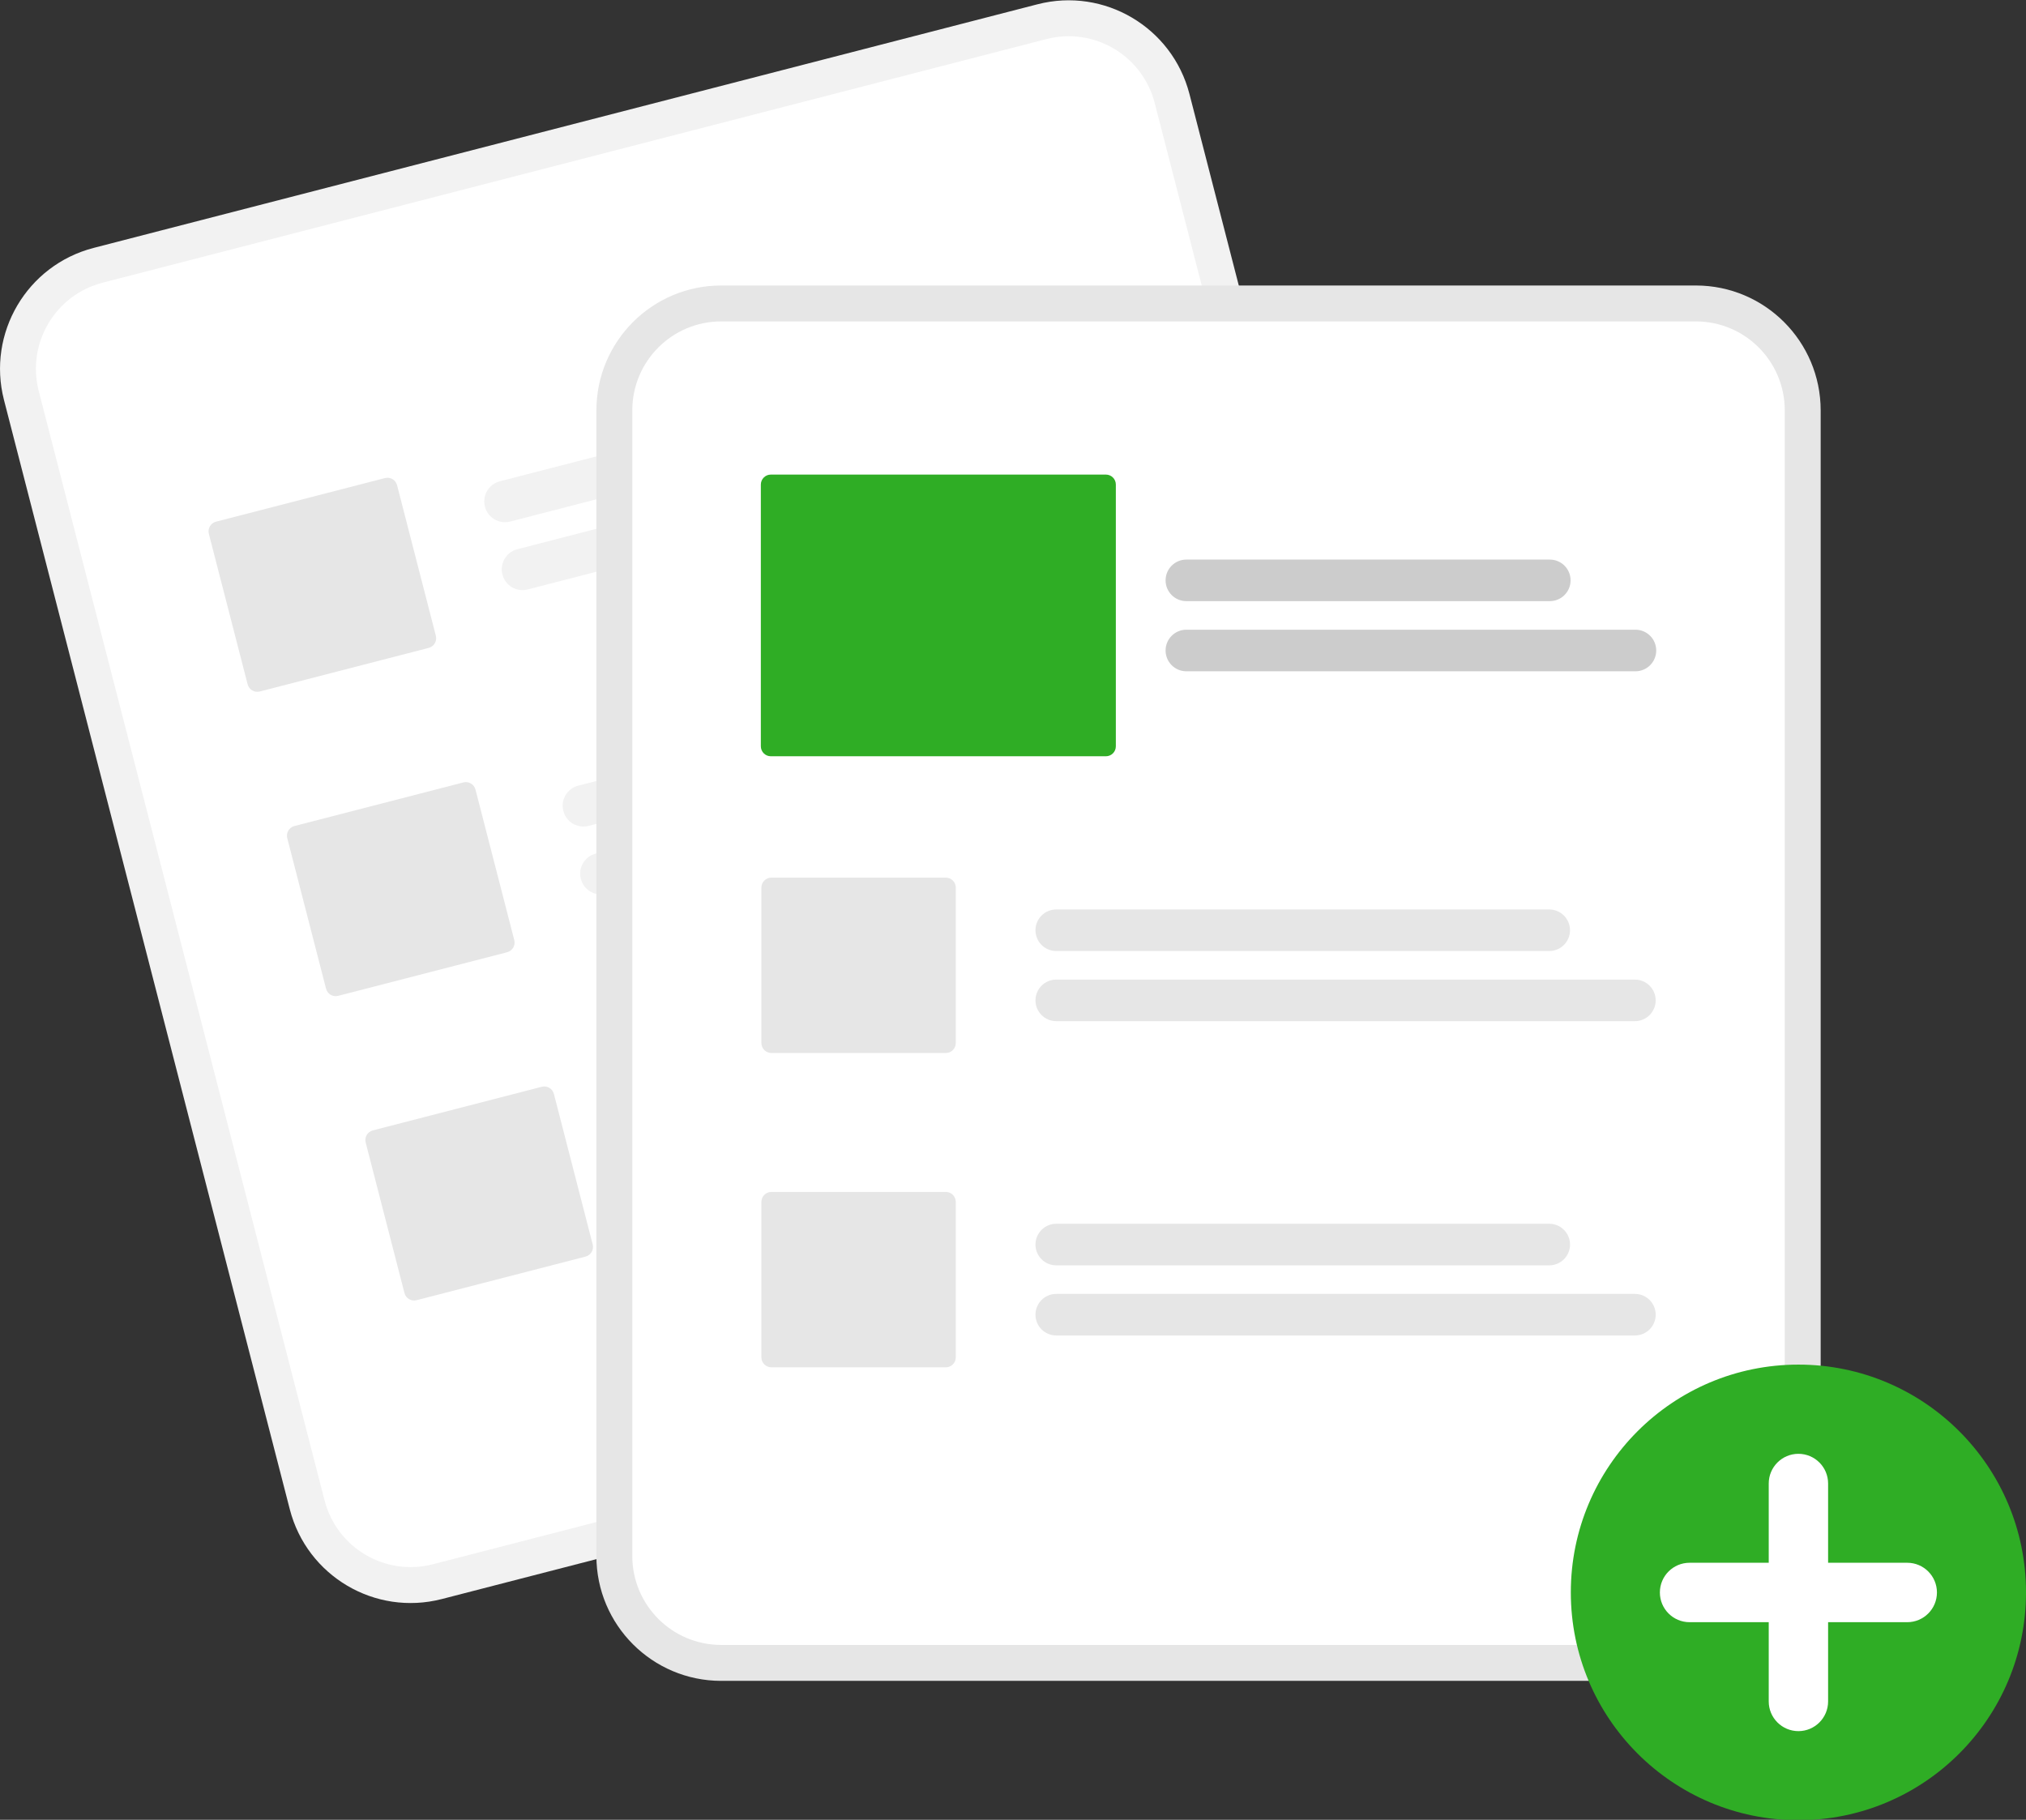 <svg xmlns="http://www.w3.org/2000/svg" xmlns:xlink="http://www.w3.org/1999/xlink" width="118" height="106" xml:space="preserve"><rect width="100%" height="100%" fill="#333333" stroke="none"/><defs><clipPath id="clip0"><rect x="224" y="192" width="118" height="106"></rect></clipPath></defs><g clip-path="url(#clip0)" transform="translate(-224 -192)"><path d="M91.964 15.178 88.124 16.168 40.82 28.366 36.981 29.357C33.101 30.362 30.766 34.319 31.763 38.201L48.412 102.762C49.417 106.643 53.374 108.977 57.257 107.98L57.266 107.978 112.229 93.804 112.239 93.802C116.119 92.796 118.454 88.84 117.457 84.957L100.808 20.396C99.803 16.515 95.846 14.181 91.964 15.178Z" fill="#F2F2F2" transform="matrix(1 0 0 1.001 192.468 177.055)"></path><path d="M92.486 17.202 87.938 18.375 42.051 30.208 37.503 31.381C34.74 32.097 33.077 34.914 33.787 37.679L50.436 102.24C51.152 105.004 53.97 106.666 56.734 105.956L56.744 105.954 111.707 91.78 111.717 91.777C114.48 91.061 116.143 88.244 115.433 85.479L98.784 20.918C98.068 18.154 95.251 16.492 92.486 17.202Z" fill="#FFFFFF" transform="matrix(1 0 0 1.001 192.468 177.055)"></path><path d="M89.052 38.108 61.248 45.279C60.601 45.445 59.941 45.056 59.775 44.41 59.608 43.763 59.997 43.103 60.644 42.937L88.448 35.767C89.095 35.6 89.754 35.99 89.92 36.637 90.086 37.283 89.697 37.941 89.052 38.108Z" fill="#F2F2F2" transform="matrix(1 0 0 1.001 192.468 177.055)"></path><path d="M94.901 40.815 62.267 49.23C61.62 49.397 60.961 49.008 60.794 48.361 60.627 47.715 61.016 47.055 61.663 46.889L94.297 38.473C94.944 38.306 95.603 38.695 95.77 39.342 95.937 39.988 95.548 40.648 94.901 40.815Z" fill="#F2F2F2" transform="matrix(1 0 0 1.001 192.468 177.055)"></path><path d="M93.619 55.819 65.814 62.989C65.168 63.155 64.508 62.766 64.342 62.12 64.175 61.473 64.564 60.814 65.211 60.647L93.015 53.477C93.662 53.31 94.321 53.699 94.488 54.346 94.654 54.992 94.266 55.652 93.619 55.819Z" fill="#F2F2F2" transform="matrix(1 0 0 1.001 192.468 177.055)"></path><path d="M99.468 58.525 66.834 66.941C66.187 67.107 65.528 66.718 65.361 66.072 65.194 65.425 65.583 64.766 66.23 64.599L98.864 56.183C99.511 56.016 100.17 56.405 100.337 57.052 100.504 57.699 100.115 58.358 99.468 58.525Z" fill="#F2F2F2" transform="matrix(1 0 0 1.001 192.468 177.055)"></path><path d="M98.186 73.529 70.382 80.699C69.735 80.865 69.076 80.475 68.909 79.829 68.743 79.183 69.132 78.524 69.778 78.357L97.582 71.187C98.229 71.02 98.888 71.409 99.055 72.056 99.222 72.703 98.833 73.362 98.186 73.529Z" fill="#F2F2F2" transform="matrix(1 0 0 1.001 192.468 177.055)"></path><path d="M104.035 76.235 71.401 84.651C70.754 84.818 70.094 84.43 69.927 83.783 69.76 83.136 70.148 82.477 70.795 82.309 70.795 82.309 70.796 82.309 70.797 82.309L103.431 73.893C104.078 73.726 104.737 74.115 104.904 74.762 105.071 75.409 104.682 76.068 104.035 76.235Z" fill="#F2F2F2" transform="matrix(1 0 0 1.001 192.468 177.055)"></path><path d="M56.501 52.631 46.661 55.168C46.351 55.248 46.035 55.061 45.955 54.751L43.696 45.993C43.617 45.683 43.803 45.367 44.113 45.286L53.953 42.749C54.263 42.669 54.579 42.856 54.659 43.166L56.917 51.924C56.997 52.234 56.811 52.55 56.501 52.631Z" fill="#E6E6E6" transform="matrix(1 0 0 1.001 192.468 177.055)"></path><path d="M61.068 70.341 51.228 72.878C50.918 72.958 50.602 72.771 50.522 72.462L48.263 63.703C48.184 63.393 48.37 63.077 48.68 62.996L58.52 60.459C58.83 60.38 59.146 60.566 59.226 60.876L61.485 69.635C61.564 69.944 61.378 70.26 61.068 70.341Z" fill="#E6E6E6" transform="matrix(1 0 0 1.001 192.468 177.055)"></path><path d="M65.635 88.051 55.795 90.588C55.485 90.668 55.169 90.481 55.089 90.171L52.83 81.413C52.751 81.103 52.937 80.787 53.247 80.707L63.087 78.169C63.397 78.09 63.713 78.276 63.793 78.586L66.052 87.344C66.131 87.655 65.945 87.971 65.635 88.051Z" fill="#E6E6E6" transform="matrix(1 0 0 1.001 192.468 177.055)"></path><path d="M130.311 31.543 73.53 31.543C69.521 31.548 66.273 34.796 66.268 38.805L66.268 105.478C66.273 109.486 69.521 112.735 73.53 112.739L130.311 112.739C134.32 112.735 137.568 109.486 137.573 105.478L137.573 38.805C137.568 34.796 134.32 31.548 130.311 31.543Z" fill="#E6E6E6" transform="matrix(1 0 0 1.001 192.468 177.055)"></path><path d="M130.311 33.633 73.53 33.633C70.675 33.637 68.362 35.95 68.359 38.805L68.359 105.478C68.362 108.332 70.675 110.645 73.53 110.649L130.311 110.649C133.166 110.645 135.479 108.332 135.482 105.478L135.482 38.805C135.479 35.95 133.166 33.637 130.311 33.633Z" fill="#FFFFFF" transform="matrix(1 0 0 1.001 192.468 177.055)"></path><path d="M118 92.649C118 99.97 112.065 105.904 104.745 105.904 97.424 105.904 91.489 99.97 91.489 92.649 91.489 85.328 97.424 79.394 104.745 79.394 112.065 79.394 118 85.328 118 92.649Z" fill="#2FAD25" transform="matrix(1 0 0 1.001 224 192.012)"></path><path d="M142.616 105.867 138.006 105.867 138.006 101.256C138.006 100.301 137.231 99.527 136.277 99.527 135.322 99.527 134.548 100.301 134.548 101.256L134.548 105.867 129.937 105.867C128.982 105.867 128.208 106.641 128.208 107.596 128.208 108.551 128.982 109.325 129.937 109.325L134.548 109.325 134.548 113.935C134.548 114.89 135.322 115.664 136.277 115.664 137.231 115.664 138.006 114.89 138.006 113.935L138.006 109.325 142.616 109.325C143.571 109.325 144.345 108.551 144.345 107.596 144.345 106.641 143.571 105.867 142.616 105.867Z" fill="#FFFFFF" transform="matrix(1 0 0 1.001 192.468 177.055)"></path><path d="M121.766 70.27 93.052 70.27C92.384 70.271 91.842 69.73 91.841 69.062 91.84 68.394 92.381 67.853 93.049 67.852 93.05 67.852 93.051 67.852 93.052 67.852L121.766 67.852C122.434 67.853 122.974 68.394 122.974 69.062 122.973 69.729 122.432 70.27 121.766 70.27Z" fill="#E6E6E6" transform="matrix(1 0 0 1.001 192.468 177.055)"></path><path d="M126.754 74.351 93.052 74.351C92.384 74.352 91.842 73.811 91.841 73.144 91.84 72.476 92.381 71.934 93.049 71.933 93.05 71.933 93.051 71.933 93.052 71.933L126.754 71.933C127.422 71.933 127.963 72.474 127.963 73.142 127.963 73.81 127.422 74.351 126.754 74.351Z" fill="#E6E6E6" transform="matrix(1 0 0 1.001 192.468 177.055)"></path><path d="M121.766 88.56 93.052 88.56C92.384 88.561 91.842 88.02 91.841 87.352 91.84 86.684 92.381 86.142 93.049 86.141 93.05 86.141 93.051 86.141 93.052 86.141L121.766 86.141C122.434 86.141 122.975 86.683 122.975 87.35 122.975 88.018 122.434 88.56 121.766 88.56Z" fill="#E6E6E6" transform="matrix(1 0 0 1.001 192.468 177.055)"></path><path d="M126.754 92.641 93.052 92.641C92.384 92.642 91.842 92.101 91.841 91.433 91.84 90.765 92.381 90.223 93.049 90.222 93.05 90.222 93.051 90.222 93.052 90.222L126.754 90.222C127.422 90.222 127.964 90.762 127.964 91.43 127.965 92.098 127.424 92.64 126.756 92.641 126.756 92.641 126.755 92.641 126.754 92.641Z" fill="#E6E6E6" transform="matrix(1 0 0 1.001 192.468 177.055)"></path><path d="M86.62 76.204 76.458 76.204C76.138 76.204 75.879 75.944 75.878 75.624L75.878 66.579C75.879 66.259 76.138 65.999 76.458 65.999L86.62 65.999C86.94 65.999 87.199 66.259 87.199 66.579L87.199 75.624C87.199 75.944 86.94 76.204 86.62 76.204Z" fill="#E6E6E6" transform="matrix(1 0 0 1.001 192.468 177.055)"></path><path d="M86.62 94.493 76.458 94.493C76.138 94.493 75.879 94.234 75.878 93.914L75.878 84.868C75.879 84.548 76.138 84.289 76.458 84.289L86.62 84.289C86.94 84.289 87.199 84.548 87.199 84.868L87.199 93.914C87.199 94.234 86.94 94.493 86.62 94.493Z" fill="#E6E6E6" transform="matrix(1 0 0 1.001 192.468 177.055)"></path><path d="M121.798 49.91 100.628 49.91C99.96 49.91 99.419 49.369 99.419 48.701 99.419 48.033 99.96 47.492 100.628 47.492L121.798 47.492C122.465 47.492 123.007 48.033 123.007 48.701 123.007 49.369 122.465 49.91 121.798 49.91Z" fill="#CCCCCC" transform="matrix(1 0 0 1.001 192.468 177.055)"></path><path d="M126.786 53.992 100.628 53.992C99.96 53.992 99.419 53.45 99.419 52.782 99.419 52.114 99.96 51.573 100.628 51.573L126.786 51.573C127.453 51.573 127.995 52.114 127.995 52.782 127.995 53.45 127.453 53.992 126.786 53.992Z" fill="#CCCCCC" transform="matrix(1 0 0 1.001 192.468 177.055)"></path><path d="M95.943 58.937 76.426 58.937C76.106 58.937 75.847 58.678 75.846 58.358L75.846 43.126C75.847 42.806 76.106 42.547 76.426 42.546L95.943 42.546C96.263 42.547 96.522 42.806 96.522 43.126L96.522 58.358C96.522 58.678 96.263 58.937 95.943 58.937Z" fill="#2FAD25" transform="matrix(1 0 0 1.001 192.468 177.055)"></path></g></svg>